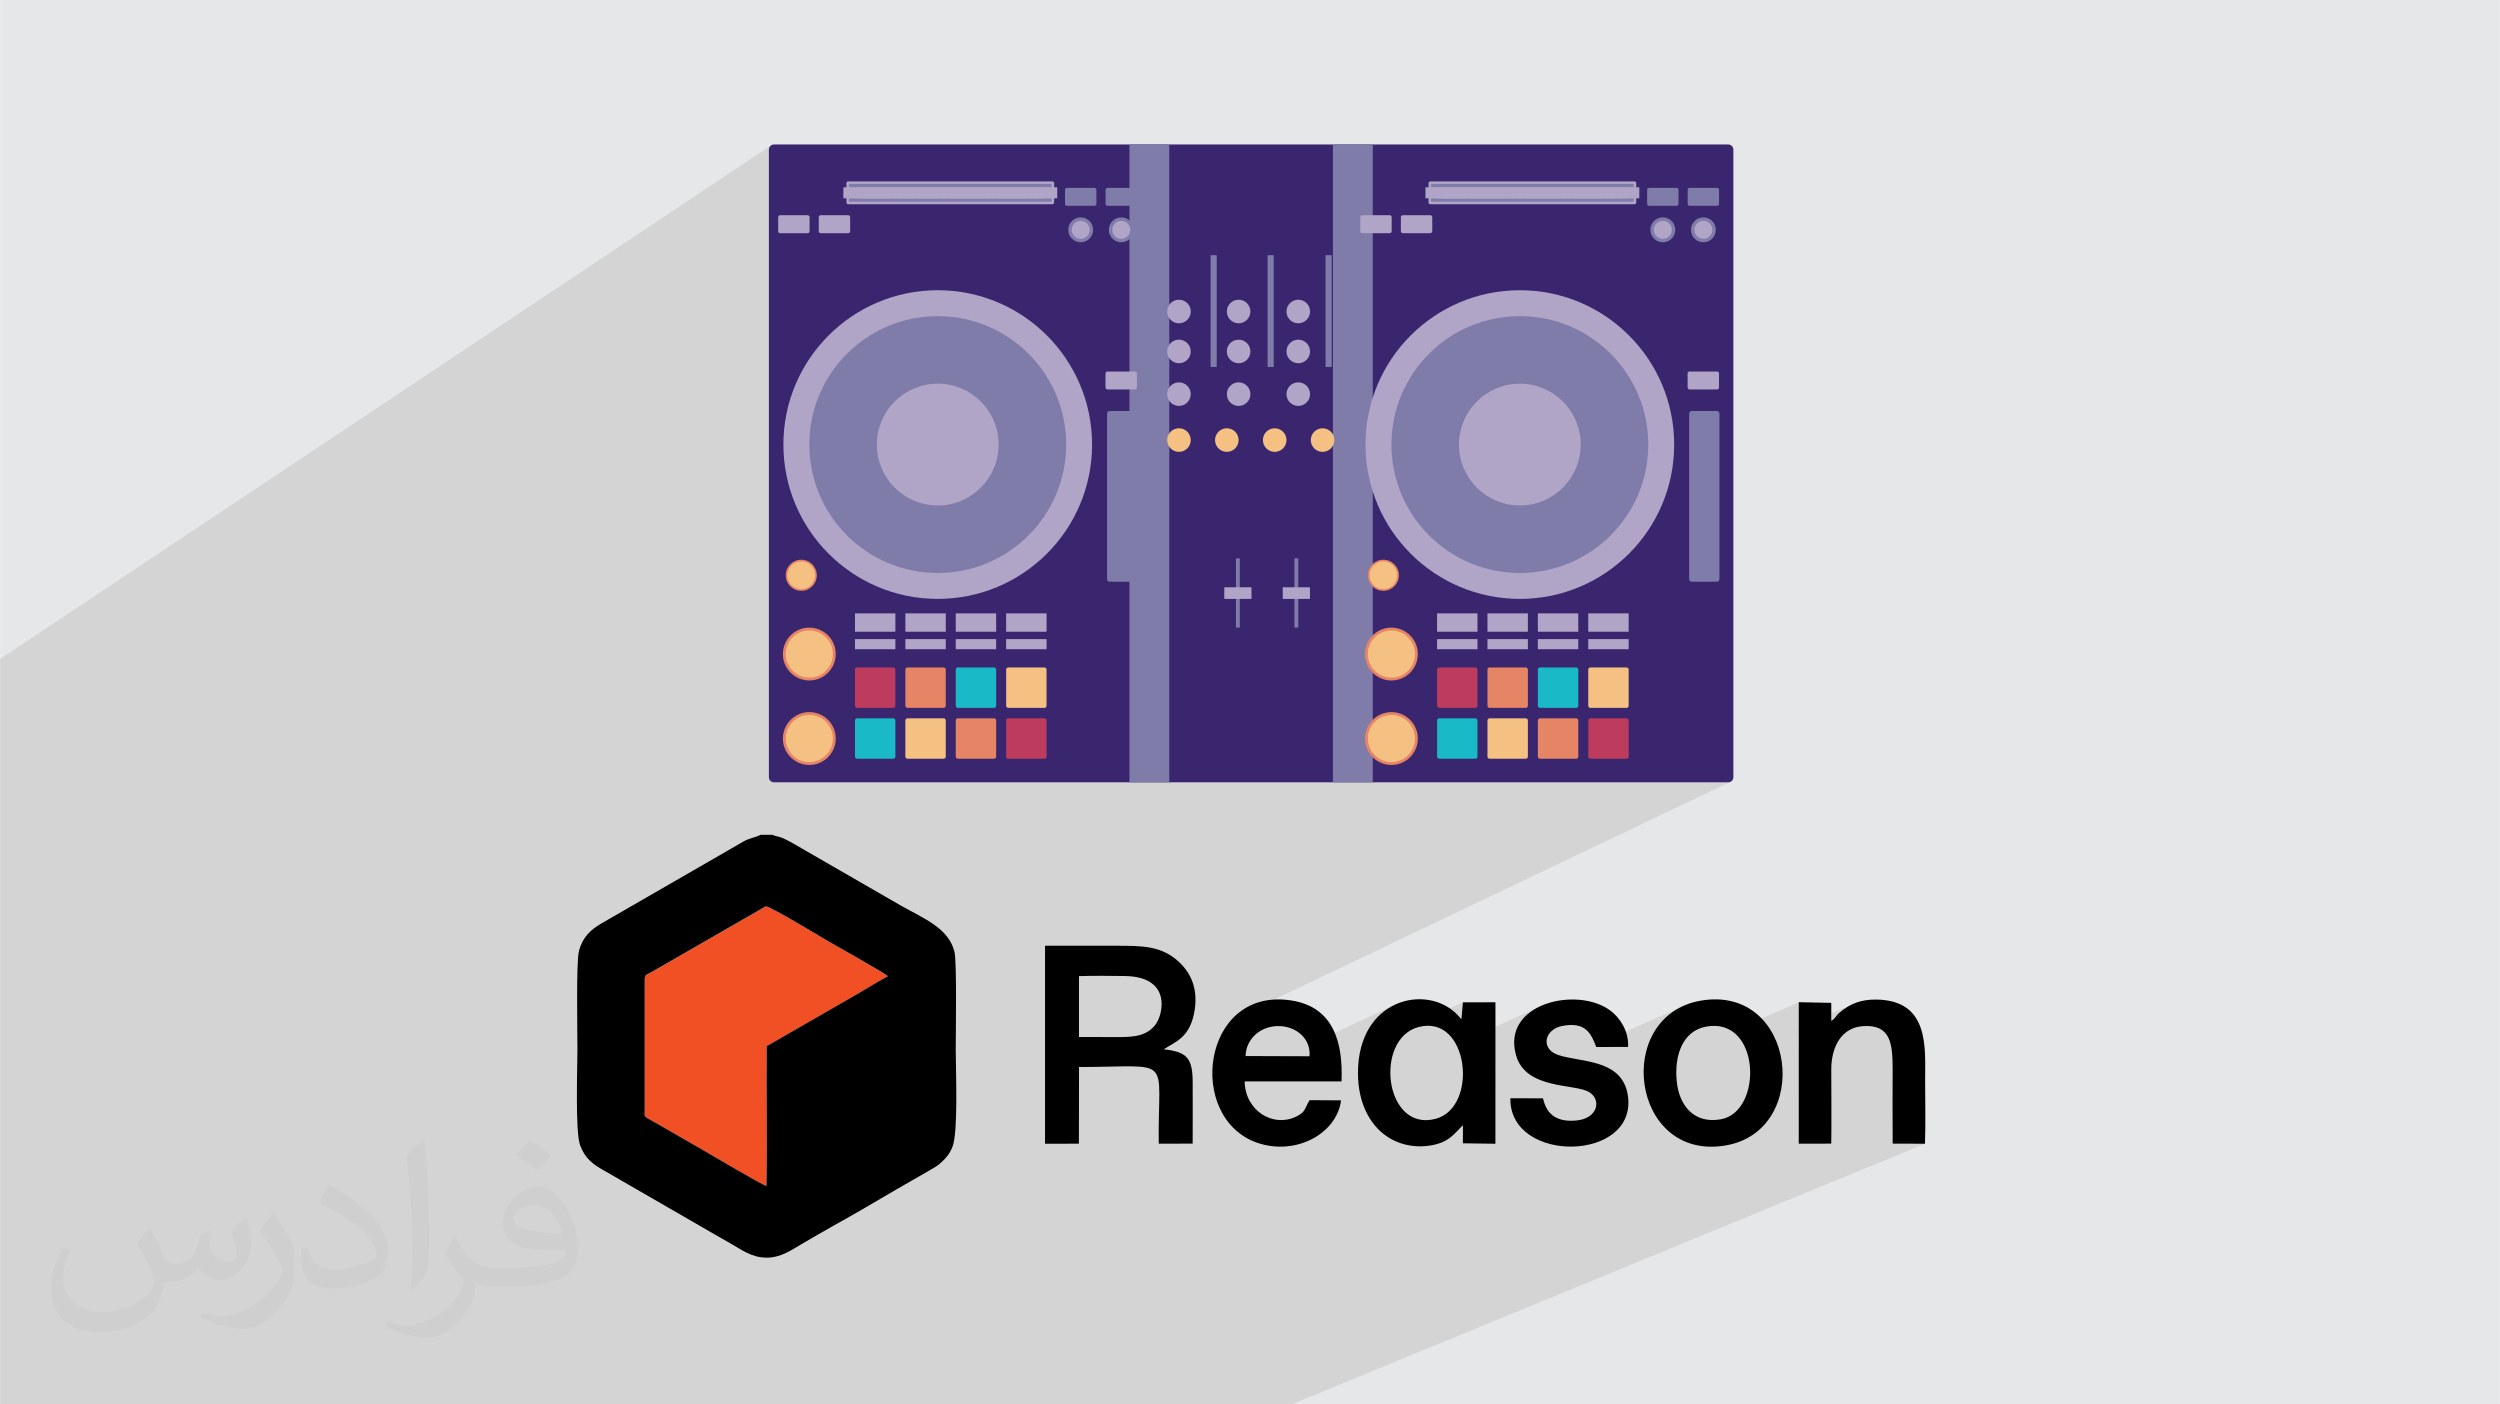 <?xml version="1.0" encoding="UTF-8"?>
<!DOCTYPE svg PUBLIC "-//W3C//DTD SVG 1.1//EN" "http://www.w3.org/Graphics/SVG/1.1/DTD/svg11.dtd">
<!-- Creator: CorelDRAW -->
<svg xmlns="http://www.w3.org/2000/svg" xml:space="preserve" width="3.708in" height="2.083in" version="1.1" style="shape-rendering:geometricPrecision; text-rendering:geometricPrecision; image-rendering:optimizeQuality; fill-rule:evenodd; clip-rule:evenodd"
viewBox="0 0 3705 2081.46"
 xmlns:xlink="http://www.w3.org/1999/xlink"
 xmlns:xodm="http://www.corel.com/coreldraw/odm/2003">
 <defs>
  <style type="text/css">
   <![CDATA[
    .str0 {stroke:#7F7CAA;stroke-width:59.03;stroke-miterlimit:10}
    .str1 {stroke:#B0A5C6;stroke-width:33.06;stroke-miterlimit:10}
    .fil6 {fill:none;fill-rule:nonzero}
    .fil4 {fill:black}
    .fil0 {fill:#E6E7E8}
    .fil3 {fill:#F15024}
    .fil11 {fill:#19B9C7;fill-rule:nonzero}
    .fil5 {fill:#3A266E;fill-rule:nonzero}
    .fil8 {fill:#7F7CAA;fill-rule:nonzero}
    .fil7 {fill:#B0A5C6;fill-rule:nonzero}
    .fil9 {fill:#BD3B5D;fill-rule:nonzero}
    .fil10 {fill:#E68466;fill-rule:nonzero}
    .fil12 {fill:#F4C182;fill-rule:nonzero}
    .fil2 {fill:#373435;fill-opacity:0.031}
    .fil1 {fill:#373435;fill-opacity:0.102}
   ]]>
  </style>
 </defs>
 <g id="Layer_x0020_1">
  <polygon class="fil0" points="-0,0 3705,0 3705,2081.46 -0,2081.46 "/>
  <polygon class="fil1" points="-0,2048.46 -0,2036.12 -0,2006.22 -0,1962.22 -0,1962.21 -0,1962.12 -0,1962.11 -0,1956.55 -0,1956.49 -0,1956.45 -0,1956.39 -0,1956.22 -0,1950.52 -0,1950.42 -0,1876.62 -0,1863.04 -0,1863.03 -0,1856.74 -0,1852.03 -0,1851.4 -0,1796.94 -0,1786.72 -0,980.19 -0,976.67 1142.76,215.43 1141.64,216.35 1140.72,217.47 1140.02,218.76 1139.58,220.18 1139.42,221.71 1139.42,1151.94 1139.58,1153.47 1140.02,1154.89 1140.72,1156.18 1141.64,1157.3 1142.76,1158.22 1144.05,1158.92 1145.47,1159.36 1147,1159.52 1703.37,1159.52 2004.95,1159.52 2561.33,1159.52 2562.85,1159.36 2564.28,1158.92 1824.88,1511.59 1821.23,1515.75 1815.76,1523.33 1810.97,1531.41 1806.87,1539.92 1803.44,1548.81 1800.71,1557.99 1800.36,1559.62 1871.3,1526.06 1875.43,1524.25 1879.77,1522.8 1884.3,1521.73 1888.98,1521.05 1893.8,1520.78 1898.74,1520.94 1903.56,1521.53 1908.22,1522.53 1912.7,1523.94 1916.96,1525.72 1920.97,1527.86 1924.7,1530.35 1928.13,1533.17 1931.21,1536.3 1933.92,1539.73 1936.23,1543.43 1938.11,1547.39 1938.7,1549.14 2068.74,1488.39 2063.02,1491.19 2057.45,1494.45 2052.08,1498.18 2046.92,1502.37 2042.02,1507.03 2037.38,1512.17 2033.06,1517.78 2029.06,1523.86 2025.43,1530.44 2022.18,1537.51 2019.36,1545.06 2016.99,1553.11 2016.42,1555.67 2168.02,1485.53 2165.88,1510.55 2135.23,1524.66 2137.73,1525.89 2142.39,1528.98 2146.68,1532.65 2150.59,1536.84 2154.11,1541.5 2157.25,1546.57 2158.08,1548.23 2284.12,1490.68 2278.53,1493.36 2273.22,1496.37 2268.24,1499.72 2263.61,1503.39 2259.38,1507.39 2255.59,1511.71 2252.26,1516.36 2249.45,1521.32 2247.17,1526.6 2245.48,1532.19 2244.41,1538.1 2243.99,1544.32 2244.26,1550.85 2244.37,1551.55 2306.55,1523.43 2315.71,1520.51 2321.91,1519.58 2327.51,1519.2 2332.56,1519.32 2337.09,1519.92 2341.14,1520.95 2344.75,1522.4 2347.97,1524.21 2350.83,1526.37 2353.38,1528.83 2355.65,1531.56 2357.68,1534.53 2359.52,1537.7 2361.2,1541.05 2362.77,1544.53 2364.27,1548.11 2364.64,1549.04 2498.18,1489.36 2488.2,1494.04 2479.12,1499.61 2470.93,1506 2463.62,1513.13 2457.19,1520.92 2451.61,1529.28 2446.9,1538.15 2443.03,1547.44 2440.01,1557.07 2439.5,1559.4 2516.47,1525.34 2522.1,1523.18 2528.13,1521.67 2528.21,1521.63 2535.61,1520.64 2542.55,1520.52 2549.05,1521.21 2555.1,1522.66 2560.7,1524.82 2565.86,1527.64 2567.3,1528.69 2665.82,1485.36 2665.81,1523.03 2748.31,1487.05 2745.14,1488.43 2742.04,1489.97 2739,1491.65 2736.01,1493.49 2733.06,1495.49 2730.15,1497.64 2727.26,1499.94 2724.54,1502.34 2722.63,1504.34 2721.27,1506.03 2720.22,1507.49 2719.22,1508.82 2718.01,1510.12 2716.35,1511.49 2713.98,1513.02 2713.99,1513.02 2665.81,1533.98 2665.81,1558.88 2744.41,1524.88 2749.31,1523.01 2754.58,1521.69 2760.23,1520.92 2767.72,1520.67 2774.33,1521.17 2780.11,1522.38 2785.11,1524.26 2789.4,1526.78 2793.02,1529.89 2796.03,1533.55 2798.5,1537.73 2800.46,1542.39 2801.98,1547.49 2803.12,1552.98 2803.92,1558.84 2804.45,1565.02 2804.76,1571.47 2804.9,1578.18 2804.94,1585.08 2804.93,1591.94 2804.91,1598.8 2804.9,1605.67 2804.88,1612.54 2804.85,1619.41 2804.83,1626.29 2804.81,1633.16 2804.8,1640.04 2804.79,1646.91 2804.78,1653.79 2804.79,1660.67 2804.8,1667.54 2804.83,1674.41 2804.87,1681.27 2804.93,1688.13 2805,1694.99 2852.91,1695.15 1913.98,2081.46 1870.09,2081.46 1787.35,2081.46 1743.71,2081.46 1657.74,2081.46 1650.72,2081.46 1634.56,2081.46 1564.45,2081.46 1468.22,2081.46 1463.52,2081.46 1457.69,2081.46 1407.32,2081.46 1407.3,2081.46 1392.71,2081.46 1385.33,2081.46 1377.99,2081.46 1335.46,2081.46 1310.56,2081.46 1303.77,2081.46 1290.29,2081.46 1262.45,2081.46 1262.42,2081.46 1261.3,2081.46 1261.21,2081.46 1259.5,2081.46 1259.26,2081.46 1254.81,2081.46 1235.73,2081.46 1235.67,2081.46 1220.73,2081.46 1217.79,2081.46 1181.03,2081.46 1179.74,2081.46 1179.5,2081.46 1173.18,2081.46 1100.64,2081.46 1074.76,2081.46 1074.5,2081.46 1072.42,2081.46 1012.33,2081.46 999.46,2081.46 999.44,2081.46 990.2,2081.46 987.01,2081.46 957.18,2081.46 945.36,2081.46 942.91,2081.46 927.24,2081.46 925.14,2081.46 891.58,2081.46 890.18,2081.46 881.84,2081.46 879.92,2081.46 831.86,2081.46 817.54,2081.46 799.25,2081.46 774.3,2081.46 728.77,2081.46 728.74,2081.46 707.09,2081.46 697.2,2081.46 690.67,2081.46 676.54,2081.46 630.13,2081.46 628.76,2081.46 615.85,2081.46 584.32,2081.46 559.91,2081.46 554.17,2081.46 546.04,2081.46 488.45,2081.46 377.83,2081.46 319.53,2081.46 207.74,2081.46 199.66,2081.46 180.02,2081.46 111.35,2081.46 107.13,2081.46 98.9,2081.46 76.91,2081.46 -0,2081.46 "/>
  <path class="fil2" d="M222.93 1822c6.97,10.93 11.97,20.92 15.93,31.95 3.02,6.97 5,18.94 21.02,18.94 5,0 11.03,-0.94 16.97,-5 6.97,-2.92 12.18,-8.95 14.16,-16.97l5.94 -20.92 14.99 -7.07 1.04 1.04c-1.98,8.01 -1.98,14.99 -1.98,21.02 0,17.91 14.99,23.94 26.96,23.94 6.97,0 13.01,-3.02 13.01,-9.99 0,-8.01 -4.06,-21.96 -8.01,-34.97 6.97,-6.97 13.95,-13.95 22.06,-19.98l1.04 1.04c3.96,14.99 5.94,29.97 5.94,39.96 0,9.99 -3.96,19.98 -7.91,26.96 -7.18,13.95 -20.08,24.98 -36.12,24.98 -11.97,0 -24.98,-6.03 -34.03,-16.97l-0.94 0c-9.16,10.93 -22.06,19.98 -43.09,19.98l-6.97 0c-1.04,13.95 -4.06,23.94 -9.05,32.99 -12.91,24.98 -50.05,41.94 -85.02,41.94 -49.01,0 -73.06,-27.99 -73.06,-65.98 0,-23 6.97,-44.96 19.04,-59.95l9.99 4.06c-7.07,13.95 -11.97,26.96 -11.97,39.96 0,34.97 29.03,51.93 60.98,51.93 29.97,0 68.07,-19.98 75.03,-41.94 -1.98,-24.98 -11.97,-36.01 -26.02,-59.01 4.06,-6.97 10.09,-14.99 17.06,-23l0.94 0 0 0 0 0 2.08 1.04 0 0 0 0 0 0 0 0 0 0 0.02 0 0 0 0 0 0 0zm563.34 -131.96c9.99,6.03 19.98,14.05 29.97,23 -6.03,8.01 -12.07,14.99 -21.02,21.02 -9.99,-8.01 -19.98,-14.99 -30.07,-21.96 7.07,-8.01 14.05,-14.99 20.08,-22.06l1.04 0 0 0 0 0 0 0zm4.89 95.96c-16.97,0 -30.07,11.03 -30.07,19.04 0,16.97 33.1,22.9 73.06,22.9 -5,-19.98 -21.96,-41.94 -42.98,-41.94l0 0 -0.01 0zm-37.05 92.94c22.17,0 41.11,-1.04 55.05,-3.96 16.02,-4.06 29.97,-12.07 29.97,-18 0,-1.98 0,-3.02 -0.94,-5 -9.05,0.94 -19.04,0.94 -29.03,0.94 -28.93,0 -52.03,-6.97 -60.04,-22.9 -1.98,-4.06 -3.96,-9.99 -3.96,-14.99 0,-16.02 6.97,-32.05 18.94,-42.04 10.09,-8.95 21.13,-13.95 33.1,-13.95 19.98,0 36.95,16.97 47.98,41.94 6.14,14.05 11.14,29.97 11.14,50.99 0,13.95 -4.06,24.98 -12.18,33.93 -15.93,14.99 -44.96,21.02 -90.02,21.02l-19.98 0 0 0 -5 0c-10.93,0 -18.94,-1.98 -24.98,-6.97l-0.94 0c0,1.98 0.94,5 0.94,6.97 0,9.99 -3.02,23 -9.99,32.99 -20.08,29.97 -42.04,42.98 -60.04,42.98 -18.94,0 -42.04,-7.07 -63.07,-17.06l4.06 -6.97c6.97,3.02 15.93,5 28.93,5 34.14,0 78.06,-32.99 84.09,-63.9 -1.04,-3.02 -3.02,-6.03 -7.07,-9.99 -9.99,-11.97 -15.93,-21.96 -21.96,-31.95 5,-10.09 9.99,-18 14.05,-25.08l1.98 0c13.95,29.03 28.1,46 57.03,46l4.06 0 0 0 20.92 0 0 0 0 0 -3.02 0 0 0 0 0 0 0 0 0 0 -0.01 -0.01 0.01zm-146.02 31.01c1.98,-14.05 3.02,-29.03 3.02,-42.98l0 -21.02c0,-38.93 -5,-95.95 -9.05,-132.9 7.07,-8.01 17.06,-16.97 25.08,-23l1.98 1.04c5,46.94 6.97,100.95 6.97,150.9 0,13.01 -0.94,25.92 -1.98,34.97 -1.04,11.97 -8.01,20.92 -22.06,34.97l-2.92 -1.04 0 0 0 0 -1.04 -0.94 0 0 0 0 0 0 0 0 0 0zm-151.01 -62.02c0.94,18 9.99,32.99 40.9,32.99 19.98,0 36.12,-5 55.05,-13.95 3.02,-1.98 5,-3.02 5,-5 0,-11.97 -8.95,-26.96 -23.94,-41 -14.05,-13.01 -34.14,-24.98 -51.1,-31.95 -5.94,-3.02 -8.01,-5 -8.01,-8.01 0,-5 7.07,-16.97 13.01,-23.94l1.98 0c19.98,10.93 43.09,26.96 60.04,43.92 15.08,16.02 25.08,32.99 25.08,50.99 0,13.01 -4.06,25.92 -11.03,37.99 -21.96,10.93 -46.11,19.98 -70.04,19.98 -29.03,0 -48.09,-13.01 -48.09,-44.96 0,-3.02 0,-9.05 1.15,-16.02l9.99 0 0 0 0 0 0 -1.04 0 0 0 0 0 0 0 0 0 0 0.01 0zm-52.14 -51.93l18 29.03c6.97,10.93 13.01,21.96 13.01,40.9l0 24.04c0,18.94 -11.97,38.93 -31.95,59.95 -14.99,13.95 -29.03,19.98 -42.15,19.98 -18.94,0 -39.96,-6.03 -64.94,-16.97l3.02 -7.07c8.01,2.08 16.97,4.06 27.99,4.06 34.97,0 72.01,-26.02 88.05,-57.97 1.98,-4.06 3.02,-6.97 3.02,-8.95 0,-4.06 -1.98,-8.01 -4.06,-11.03 -8.95,-16.97 -18.94,-32.99 -29.97,-46.94 6.03,-9.05 12.07,-18 18,-27.05l1.98 0 0 0 0 0 0 -1.98 0 0 0 0 0 0 0 0 0.01 0 -0.01 0z"/>
  <g id="_2244313487744">
   <g>
    <g>
     <path class="fil3" d="M955.35 1452.55l0 191.58c0,13.2 -3.2,9.09 16.39,20.34l69.97 40.24c13.5,7.65 88.57,52.48 94.12,53.17 1.31,-68.56 -0.28,-138.49 0.41,-207.18l134.78 -77.62c14.05,-8.23 31.01,-18.79 44.89,-26.04 -5.2,-5.08 -77.08,-45.25 -89.88,-52.68 -5.93,-3.44 -86.48,-52.22 -91.32,-50.97l-159.81 91.96c-3.94,2.26 -8.1,4.6 -11.74,6.65 -5.53,3.12 -7.82,2.46 -7.82,10.57l-0 -0z"/>
     <path class="fil4" d="M955.35 1452.44c0,-8.11 2.29,-7.46 7.82,-10.57 3.64,-2.05 7.8,-4.39 11.74,-6.65l159.82 -91.96c4.84,-1.24 85.39,47.53 91.32,50.97 12.8,7.43 84.68,47.6 89.88,52.68 -13.89,7.25 -30.85,17.81 -44.89,26.04l-134.78 77.62c-0.69,68.69 0.9,138.62 -0.41,207.18 -5.56,-0.69 -80.62,-45.51 -94.12,-53.17l-69.97 -40.24c-19.59,-11.25 -16.39,-7.14 -16.39,-20.34l0 -191.58 0.01 0.01zm189.06 -215.2l-17.09 0c-8,4.18 -16.53,4.59 -26.4,10.41 -7.65,4.51 -15.54,9.07 -23.27,13.48l-186.43 107.5c-15.59,9.22 -27.29,19.39 -33.19,40.35 -4.36,15.48 -2.34,121.65 -2.34,145.8 0,28.86 -3.49,122.57 4.03,142.79 7.34,19.73 19.01,28.11 35.95,37.61l139.81 80.69c15.66,8.94 30.72,18.01 46.61,26.8 15.26,8.45 31.12,21.05 53.04,21.31 22.07,0.26 37.2,-11.11 52.85,-20.15 15.54,-8.97 30.82,-18.1 46.6,-26.85 32.03,-17.77 62.2,-35.52 93.25,-53.77 15.15,-8.91 31.24,-17.71 46.64,-26.83 9.06,-5.37 15.03,-8.06 21.86,-14.85 6.29,-6.25 10.82,-11.1 15.11,-21.61 8.85,-21.72 4.91,-113.26 4.91,-143.82 0,-23.8 1.84,-130.65 -1.88,-145.47 -8.85,-35.21 -44.71,-48.81 -79.71,-68.62l-139.82 -80.63c-8.48,-4.92 -26.72,-15.91 -35.56,-19.53 -4.89,-2 -10.76,-2.49 -14.97,-4.6l0 0.01z"/>
    </g>
    <g>
     <path class="fil4" d="M1599.02 1446.71c22.14,-0.7 45.97,-0.46 68.19,-0.13 70.72,1 56.43,58.86 44.39,73.08 -12,14.2 -26.81,17.35 -51.38,17.35l-61.2 -0.06 0 -90.22 0 -0.01zm-50.33 248.4l50.21 -0.05 0.18 -113.61c142.66,-0.15 116.46,-19.45 118.17,113.61l50.26 -0.13c0.16,-30.69 0.09,-60.73 0.03,-90.69 -0.06,-35.74 -8.1,-45.34 -42.89,-49.08 17.41,-11.42 39.62,-17.38 45.88,-58.38 5.62,-36.88 -9.71,-60.39 -28.39,-75.44 -24.01,-19.36 -50.75,-19.63 -87.1,-19.63 -35.45,0 -70.89,0 -106.33,0l0 293.39 0 0.02z"/>
     <path class="fil4" d="M2102.06 1522.23c74.84,-20.09 89.93,119.23 25.34,136.04 -75.93,19.76 -91.2,-118.35 -25.34,-136.04zm66.04 145.59l-0.1 26.68 48.22 0.66 0.06 -209.65 -48.27 0.02 -2.14 25.02 -7.01 -7.58c-45.31,-45.27 -146.27,-22.76 -146.34,87.35 -0.03,46.88 19.66,81.12 48.6,97.56 16.81,9.55 39.21,13.85 61.6,9.37 15.98,-3.19 24.82,-8.54 35.06,-19 1.81,-1.84 2.42,-2.44 4.23,-4.37 0.54,-0.57 2.66,-2.84 2.74,-2.92l3.32 -3.17 0.02 0.02z"/>
     <path class="fil4" d="M1845.91 1565.16c0.75,-25.59 21.85,-44.05 47.9,-44.38 26.64,-0.33 49.26,18.47 46.87,44.72l-94.76 -0.33 -0.01 -0.01zm141.55 65.7l-46.59 -0.3c-8.1,13 -5.41,17.41 -20.58,24.62 -33.78,16.05 -74.84,-8.72 -75.75,-52.44l143.59 0.06c2.29,-56.06 -10.52,-110.71 -75.62,-120.21 -132.1,-19.25 -155.12,174.98 -48.94,211.23 56.92,19.43 117.62,-13.65 123.87,-62.96l0.01 0z"/>
     <path class="fil4" d="M2528.21 1521.63c81.34,-15.36 85.14,126.16 22.05,137.3 -40.21,7.1 -61.89,-21.02 -65.32,-56.41 -3.83,-39.39 9.39,-74.46 43.27,-80.87l0 -0.02zm-7.36 -38.6c-130.69,22.27 -104.34,238.3 36.28,214.7 129.84,-21.8 104.78,-238.72 -36.28,-214.7z"/>
     <path class="fil4" d="M2713.99 1513.03l0.03 -26.69 -48.2 -0.98 -0.02 209.68 48.18 -0.07c0.57,-36.95 0,-73.58 0.03,-109.9 0.04,-33.87 15.08,-61.64 46.22,-64.15 42.42,-3.42 44.72,26.86 44.7,64.15 -0.02,36.57 -0.37,73.36 0.06,109.91l47.91 0.16c1.09,-30.93 0.21,-63.3 0.21,-94.39 0,-47.47 6.82,-118.13 -72.1,-119.28 -22.29,-0.33 -38.4,5.77 -53.76,18.46 -8.55,7.05 -5.78,8.72 -13.28,13.08l0.01 0.01z"/>
     <path class="fil4" d="M2286.8 1627.85l-48.38 -0.12c-1.79,98.14 190.39,94.67 173.92,-5.29 -8.78,-53.32 -70.56,-47.8 -103.12,-58.86 -26.62,-9.04 -20.66,-38.04 6.5,-43.08 34.73,-6.44 42.24,11.65 50.01,31.26l47.12 -0.09c1.3,-24.23 -12.94,-43.78 -25.89,-53.61 -49,-37.19 -163.02,-10.99 -139.92,66.76 14.97,50.39 86.85,40.89 108.15,53.83 18.5,11.22 13.05,38.89 -18.59,42 -26.51,2.59 -44.04,-6.29 -49.81,-32.83l0.01 0.04z"/>
    </g>
   </g>
   <g>
    <path class="fil5" d="M2561.33 1159.52l-1414.33 0c-4.19,0 -7.58,-3.39 -7.58,-7.58l0 -930.23c0,-4.19 3.39,-7.58 7.58,-7.58l1414.33 0c4.19,0 7.58,3.39 7.58,7.58l0 930.23c0,4.19 -3.39,7.58 -7.58,7.58z"/>
    <line class="fil6 str0" x1="1703.37" y1="214.13" x2="1703.37" y2= "1159.52" />
    <line class="fil6 str0" x1="2004.95" y1="214.13" x2="2004.95" y2= "1159.52" />
    <path class="fil7" d="M1618.44 658.89c0,126.33 -102.41,228.74 -228.74,228.74 -126.33,0 -228.74,-102.41 -228.74,-228.74 0,-126.33 102.41,-228.74 228.74,-228.74 126.33,0 228.74,102.41 228.74,228.74z"/>
    <path class="fil8" d="M1580.05 658.89c0,105.13 -85.22,190.34 -190.34,190.34 -105.13,0 -190.34,-85.22 -190.34,-190.34 0,-105.12 85.22,-190.34 190.34,-190.34 105.13,0 190.34,85.22 190.34,190.34z"/>
    <path class="fil7" d="M1479.94 658.89c0,49.84 -40.4,90.24 -90.24,90.24 -49.84,0 -90.24,-40.4 -90.24,-90.24 0,-49.84 40.4,-90.24 90.24,-90.24 49.84,0 90.24,40.4 90.24,90.24z"/>
    <path class="fil8" d="M1681.45 862.21l-36.72 0c-2.26,0 -4.1,-1.83 -4.1,-4.1l0 -244.9c0,-2.26 1.84,-4.1 4.1,-4.1l36.72 0c2.26,0 4.1,1.84 4.1,4.1l0 244.9c0,2.27 -1.84,4.1 -4.1,4.1z"/>
    <path class="fil9" d="M1323.72 1049.13l-53.47 0c-1.77,0 -3.21,-1.44 -3.21,-3.21l0 -53.47c0,-1.77 1.44,-3.21 3.21,-3.21l53.47 0c1.77,0 3.21,1.44 3.21,3.21l0 53.47c0,1.77 -1.44,3.21 -3.21,3.21z"/>
    <path class="fil10" d="M1398.41 1049.13l-53.47 0c-1.77,0 -3.21,-1.44 -3.21,-3.21l0 -53.47c0,-1.77 1.44,-3.21 3.21,-3.21l53.47 0c1.77,0 3.21,1.44 3.21,3.21l0 53.47c0,1.77 -1.44,3.21 -3.21,3.21z"/>
    <path class="fil11" d="M1473.09 1049.13l-53.47 0c-1.77,0 -3.21,-1.44 -3.21,-3.21l0 -53.47c0,-1.77 1.44,-3.21 3.21,-3.21l53.47 0c1.77,0 3.21,1.44 3.21,3.21l0 53.47c0,1.77 -1.44,3.21 -3.21,3.21z"/>
    <path class="fil12" d="M1547.77 1049.13l-53.47 0c-1.77,0 -3.21,-1.44 -3.21,-3.21l0 -53.47c0,-1.77 1.44,-3.21 3.21,-3.21l53.47 0c1.77,0 3.21,1.44 3.21,3.21l0 53.47c0,1.77 -1.44,3.21 -3.21,3.21z"/>
    <path class="fil11" d="M1323.72 1124.52l-53.47 0c-1.77,0 -3.21,-1.44 -3.21,-3.21l0 -53.47c0,-1.77 1.44,-3.21 3.21,-3.21l53.47 0c1.77,0 3.21,1.44 3.21,3.21l0 53.47c0,1.77 -1.44,3.21 -3.21,3.21z"/>
    <path class="fil12" d="M1398.41 1124.52l-53.47 0c-1.77,0 -3.21,-1.44 -3.21,-3.21l0 -53.47c0,-1.77 1.44,-3.21 3.21,-3.21l53.47 0c1.77,0 3.21,1.44 3.21,3.21l0 53.47c0,1.77 -1.44,3.21 -3.21,3.21z"/>
    <path class="fil10" d="M1473.09 1124.52l-53.47 0c-1.77,0 -3.21,-1.44 -3.21,-3.21l0 -53.47c0,-1.77 1.44,-3.21 3.21,-3.21l53.47 0c1.77,0 3.21,1.44 3.21,3.21l0 53.47c0,1.77 -1.44,3.21 -3.21,3.21z"/>
    <path class="fil9" d="M1547.77 1124.52l-53.47 0c-1.77,0 -3.21,-1.44 -3.21,-3.21l0 -53.47c0,-1.77 1.44,-3.21 3.21,-3.21l53.47 0c1.77,0 3.21,1.44 3.21,3.21l0 53.47c0,1.77 -1.44,3.21 -3.21,3.21z"/>
    <path class="fil10" d="M1238.53 1094.58c0,21.63 -17.54,39.17 -39.17,39.17 -21.63,0 -39.17,-17.54 -39.17,-39.17 0,-21.63 17.54,-39.17 39.17,-39.17 21.63,0 39.17,17.54 39.17,39.17z"/>
    <path class="fil12" d="M1234.33 1094.58c0,19.31 -15.66,34.97 -34.97,34.97 -19.31,0 -34.97,-15.66 -34.97,-34.97 0,-19.31 15.66,-34.97 34.97,-34.97 19.31,0 34.97,15.66 34.97,34.97z"/>
    <path class="fil10" d="M1238.53 969.36c0,21.63 -17.54,39.17 -39.17,39.17 -21.63,0 -39.17,-17.54 -39.17,-39.17 0,-21.63 17.54,-39.17 39.17,-39.17 21.63,0 39.17,17.54 39.17,39.17z"/>
    <path class="fil12" d="M1234.33 969.36c0,19.31 -15.66,34.97 -34.97,34.97 -19.31,0 -34.97,-15.66 -34.97,-34.97 0,-19.31 15.66,-34.97 34.97,-34.97 19.31,0 34.97,15.66 34.97,34.97z"/>
    <path class="fil10" d="M1210.47 852.62c0,12.72 -10.31,23.04 -23.04,23.04 -12.72,0 -23.04,-10.31 -23.04,-23.04 0,-12.72 10.32,-23.04 23.04,-23.04 12.72,0 23.04,10.32 23.04,23.04z"/>
    <path class="fil12" d="M1208 852.62c0,11.36 -9.21,20.57 -20.57,20.57 -11.36,0 -20.57,-9.21 -20.57,-20.57 0,-11.36 9.21,-20.57 20.57,-20.57 11.36,0 20.57,9.21 20.57,20.57z"/>
    <polygon class="fil7" points="1326.93,962.2 1267.04,962.2 1267.04,947.23 1326.93,947.23 "/>
    <polygon class="fil7" points="1326.93,936.31 1267.04,936.31 1267.04,909.09 1326.93,909.09 "/>
    <polygon class="fil7" points="1401.61,962.2 1341.73,962.2 1341.73,947.23 1401.61,947.23 "/>
    <polygon class="fil7" points="1401.61,936.31 1341.73,936.31 1341.73,909.09 1401.61,909.09 "/>
    <polygon class="fil7" points="1476.3,962.2 1416.41,962.2 1416.41,947.23 1476.3,947.23 "/>
    <polygon class="fil7" points="1476.3,936.31 1416.41,936.31 1416.41,909.09 1476.3,909.09 "/>
    <polygon class="fil7" points="1550.98,962.2 1491.09,962.2 1491.09,947.23 1550.98,947.23 "/>
    <polygon class="fil7" points="1550.98,936.31 1491.09,936.31 1491.09,909.09 1550.98,909.09 "/>
    <path class="fil7" d="M1682.01 577.21l-40.77 0c-1.59,0 -2.88,-1.29 -2.88,-2.88l0 -20.86c0,-1.59 1.29,-2.87 2.88,-2.87l40.77 0c1.59,0 2.88,1.29 2.88,2.87l0 20.86c0,1.59 -1.29,2.88 -2.88,2.88z"/>
    <path class="fil8" d="M1621.98 305.03l-40.77 0c-1.59,0 -2.88,-1.29 -2.88,-2.88l0 -20.86c0,-1.59 1.29,-2.87 2.88,-2.87l40.77 0c1.59,0 2.88,1.29 2.88,2.87l0 20.86c0,1.59 -1.29,2.88 -2.88,2.88z"/>
    <path class="fil8" d="M1682.1 305.03l-40.77 0c-1.59,0 -2.87,-1.29 -2.87,-2.88l0 -20.86c0,-1.59 1.29,-2.87 2.87,-2.87l40.77 0c1.59,0 2.88,1.29 2.88,2.87l0 20.86c0,1.59 -1.29,2.88 -2.88,2.88z"/>
    <path class="fil7" d="M1196.88 345.59l-40.77 0c-1.59,0 -2.88,-1.29 -2.88,-2.88l0 -20.85c0,-1.59 1.29,-2.88 2.88,-2.88l40.77 0c1.59,0 2.88,1.29 2.88,2.88l0 20.85c0,1.59 -1.29,2.88 -2.88,2.88z"/>
    <path class="fil7" d="M1256.99 345.59l-40.77 0c-1.59,0 -2.88,-1.29 -2.88,-2.88l0 -20.85c0,-1.59 1.29,-2.88 2.88,-2.88l40.77 0c1.59,0 2.88,1.29 2.88,2.88l0 20.85c0,1.59 -1.29,2.88 -2.88,2.88z"/>
    <path class="fil8" d="M1620.05 340.63c0,10.19 -8.26,18.45 -18.45,18.45 -10.19,0 -18.45,-8.26 -18.45,-18.45 0,-10.19 8.26,-18.45 18.45,-18.45 10.19,0 18.45,8.26 18.45,18.45z"/>
    <path class="fil7" d="M1614.97 340.63c0,7.38 -5.99,13.37 -13.37,13.37 -7.38,0 -13.37,-5.98 -13.37,-13.37 0,-7.38 5.98,-13.37 13.37,-13.37 7.38,0 13.37,5.99 13.37,13.37z"/>
    <path class="fil8" d="M1680.16 340.63c0,10.19 -8.26,18.45 -18.45,18.45 -10.19,0 -18.45,-8.26 -18.45,-18.45 0,-10.19 8.26,-18.45 18.45,-18.45 10.19,0 18.45,8.26 18.45,18.45z"/>
    <path class="fil7" d="M1675.08 340.63c0,7.38 -5.99,13.37 -13.37,13.37 -7.38,0 -13.37,-5.98 -13.37,-13.37 0,-7.38 5.98,-13.37 13.37,-13.37 7.38,0 13.37,5.99 13.37,13.37z"/>
    <path class="fil7" d="M1559.69 302.7l-302.79 0c-1.39,0 -2.52,-1.12 -2.52,-2.52l0 -28.83c0,-1.39 1.13,-2.52 2.52,-2.52l302.79 0c1.39,0 2.52,1.12 2.52,2.52l0 28.83c0,1.39 -1.13,2.52 -2.52,2.52z"/>
    <polygon class="fil8" points="1258.14,298.95 1258.14,272.58 1558.46,272.58 1558.46,298.95 "/>
    <line class="fil6 str1" x1="1266.33" y1="277.61" x2="1266.33" y2= "293.92" />
    <line class="fil6 str1" x1="1550.27" y1="277.61" x2="1550.27" y2= "293.92" />
    <line class="fil6 str1" x1="1541.1" y1="277.61" x2="1541.1" y2= "293.92" />
    <line class="fil6 str1" x1="1531.95" y1="277.61" x2="1531.95" y2= "293.92" />
    <line class="fil6 str1" x1="1522.79" y1="277.61" x2="1522.79" y2= "293.92" />
    <line class="fil6 str1" x1="1513.63" y1="277.61" x2="1513.63" y2= "293.92" />
    <line class="fil6 str1" x1="1504.47" y1="277.61" x2="1504.47" y2= "293.92" />
    <line class="fil6 str1" x1="1495.31" y1="277.61" x2="1495.31" y2= "293.92" />
    <line class="fil6 str1" x1="1486.15" y1="277.61" x2="1486.15" y2= "293.92" />
    <line class="fil6 str1" x1="1476.99" y1="277.61" x2="1476.99" y2= "293.92" />
    <line class="fil6 str1" x1="1467.83" y1="277.61" x2="1467.83" y2= "293.92" />
    <line class="fil6 str1" x1="1458.67" y1="277.61" x2="1458.67" y2= "293.92" />
    <line class="fil6 str1" x1="1449.51" y1="277.61" x2="1449.51" y2= "293.92" />
    <line class="fil6 str1" x1="1440.36" y1="277.61" x2="1440.36" y2= "293.92" />
    <line class="fil6 str1" x1="1431.2" y1="277.61" x2="1431.2" y2= "293.92" />
    <line class="fil6 str1" x1="1422.03" y1="277.61" x2="1422.03" y2= "293.92" />
    <line class="fil6 str1" x1="1412.88" y1="277.61" x2="1412.88" y2= "293.92" />
    <line class="fil6 str1" x1="1403.72" y1="277.61" x2="1403.72" y2= "293.92" />
    <line class="fil6 str1" x1="1394.56" y1="277.61" x2="1394.56" y2= "293.92" />
    <line class="fil6 str1" x1="1385.4" y1="277.61" x2="1385.4" y2= "293.92" />
    <line class="fil6 str1" x1="1376.24" y1="277.61" x2="1376.24" y2= "293.92" />
    <line class="fil6 str1" x1="1367.08" y1="277.61" x2="1367.08" y2= "293.92" />
    <line class="fil6 str1" x1="1357.92" y1="277.61" x2="1357.92" y2= "293.92" />
    <line class="fil6 str1" x1="1348.76" y1="277.61" x2="1348.76" y2= "293.92" />
    <line class="fil6 str1" x1="1339.6" y1="277.61" x2="1339.6" y2= "293.92" />
    <line class="fil6 str1" x1="1330.44" y1="277.61" x2="1330.44" y2= "293.92" />
    <line class="fil6 str1" x1="1321.29" y1="277.61" x2="1321.29" y2= "293.92" />
    <line class="fil6 str1" x1="1312.13" y1="277.61" x2="1312.13" y2= "293.92" />
    <line class="fil6 str1" x1="1302.97" y1="277.61" x2="1302.97" y2= "293.92" />
    <line class="fil6 str1" x1="1293.81" y1="277.61" x2="1293.81" y2= "293.92" />
    <line class="fil6 str1" x1="1284.65" y1="277.61" x2="1284.65" y2= "293.92" />
    <line class="fil6 str1" x1="1275.49" y1="277.61" x2="1275.49" y2= "293.92" />
    <path class="fil7" d="M2481.18 658.89c0,126.33 -102.41,228.74 -228.74,228.74 -126.33,0 -228.74,-102.41 -228.74,-228.74 0,-126.33 102.41,-228.74 228.74,-228.74 126.33,0 228.74,102.41 228.74,228.74z"/>
    <path class="fil8" d="M2442.79 658.89c0,105.13 -85.22,190.34 -190.34,190.34 -105.13,0 -190.34,-85.22 -190.34,-190.34 0,-105.12 85.22,-190.34 190.34,-190.34 105.12,0 190.34,85.22 190.34,190.34z"/>
    <path class="fil7" d="M2342.68 658.89c0,49.84 -40.4,90.24 -90.24,90.24 -49.84,0 -90.24,-40.4 -90.24,-90.24 0,-49.84 40.4,-90.24 90.24,-90.24 49.84,0 90.24,40.4 90.24,90.24z"/>
    <path class="fil8" d="M2544.19 862.21l-36.72 0c-2.27,0 -4.1,-1.83 -4.1,-4.1l0 -244.9c0,-2.26 1.83,-4.1 4.1,-4.1l36.72 0c2.26,0 4.1,1.84 4.1,4.1l0 244.9c0,2.27 -1.84,4.1 -4.1,4.1z"/>
    <path class="fil9" d="M2186.46 1049.13l-53.47 0c-1.77,0 -3.21,-1.44 -3.21,-3.21l0 -53.47c0,-1.77 1.44,-3.21 3.21,-3.21l53.47 0c1.77,0 3.21,1.44 3.21,3.21l0 53.47c0,1.77 -1.44,3.21 -3.21,3.21z"/>
    <path class="fil10" d="M2261.15 1049.13l-53.48 0c-1.77,0 -3.21,-1.44 -3.21,-3.21l0 -53.47c0,-1.77 1.44,-3.21 3.21,-3.21l53.48 0c1.77,0 3.21,1.44 3.21,3.21l0 53.47c0,1.77 -1.44,3.21 -3.21,3.21z"/>
    <path class="fil11" d="M2335.83 1049.13l-53.47 0c-1.77,0 -3.21,-1.44 -3.21,-3.21l0 -53.47c0,-1.77 1.44,-3.21 3.21,-3.21l53.47 0c1.77,0 3.21,1.44 3.21,3.21l0 53.47c0,1.77 -1.44,3.21 -3.21,3.21z"/>
    <path class="fil12" d="M2410.51 1049.13l-53.47 0c-1.77,0 -3.21,-1.44 -3.21,-3.21l0 -53.47c0,-1.77 1.44,-3.21 3.21,-3.21l53.47 0c1.77,0 3.21,1.44 3.21,3.21l0 53.47c0,1.77 -1.44,3.21 -3.21,3.21z"/>
    <path class="fil11" d="M2186.46 1124.52l-53.47 0c-1.77,0 -3.21,-1.44 -3.21,-3.21l0 -53.47c0,-1.77 1.44,-3.21 3.21,-3.21l53.47 0c1.77,0 3.21,1.44 3.21,3.21l0 53.47c0,1.77 -1.44,3.21 -3.21,3.21z"/>
    <path class="fil12" d="M2261.15 1124.52l-53.48 0c-1.77,0 -3.21,-1.44 -3.21,-3.21l0 -53.47c0,-1.77 1.44,-3.21 3.21,-3.21l53.48 0c1.77,0 3.21,1.44 3.21,3.21l0 53.47c0,1.77 -1.44,3.21 -3.21,3.21z"/>
    <path class="fil10" d="M2335.83 1124.52l-53.47 0c-1.77,0 -3.21,-1.44 -3.21,-3.21l0 -53.47c0,-1.77 1.44,-3.21 3.21,-3.21l53.47 0c1.77,0 3.21,1.44 3.21,3.21l0 53.47c0,1.77 -1.44,3.21 -3.21,3.21z"/>
    <path class="fil9" d="M2410.51 1124.52l-53.47 0c-1.77,0 -3.21,-1.44 -3.21,-3.21l0 -53.47c0,-1.77 1.44,-3.21 3.21,-3.21l53.47 0c1.77,0 3.21,1.44 3.21,3.21l0 53.47c0,1.77 -1.44,3.21 -3.21,3.21z"/>
    <path class="fil10" d="M2101.26 1094.58c0,21.63 -17.54,39.17 -39.17,39.17 -21.63,0 -39.17,-17.54 -39.17,-39.17 0,-21.63 17.54,-39.17 39.17,-39.17 21.63,0 39.17,17.54 39.17,39.17z"/>
    <path class="fil12" d="M2097.07 1094.58c0,19.31 -15.66,34.97 -34.97,34.97 -19.31,0 -34.97,-15.66 -34.97,-34.97 0,-19.31 15.66,-34.97 34.97,-34.97 19.31,0 34.97,15.66 34.97,34.97z"/>
    <path class="fil10" d="M2101.26 969.36c0,21.63 -17.54,39.17 -39.17,39.17 -21.63,0 -39.17,-17.54 -39.17,-39.17 0,-21.63 17.54,-39.17 39.17,-39.17 21.63,0 39.17,17.54 39.17,39.17z"/>
    <path class="fil12" d="M2097.07 969.36c0,19.31 -15.66,34.97 -34.97,34.97 -19.31,0 -34.97,-15.66 -34.97,-34.97 0,-19.31 15.66,-34.97 34.97,-34.97 19.31,0 34.97,15.66 34.97,34.97z"/>
    <path class="fil10" d="M2073.2 852.62c0,12.72 -10.31,23.04 -23.04,23.04 -12.72,0 -23.04,-10.31 -23.04,-23.04 0,-12.72 10.32,-23.04 23.04,-23.04 12.72,0 23.04,10.32 23.04,23.04z"/>
    <path class="fil12" d="M2070.74 852.62c0,11.36 -9.21,20.57 -20.57,20.57 -11.36,0 -20.57,-9.21 -20.57,-20.57 0,-11.36 9.21,-20.57 20.57,-20.57 11.36,0 20.57,9.21 20.57,20.57z"/>
    <polygon class="fil7" points="2189.67,962.2 2129.78,962.2 2129.78,947.23 2189.67,947.23 "/>
    <polygon class="fil7" points="2189.67,936.31 2129.78,936.31 2129.78,909.09 2189.67,909.09 "/>
    <polygon class="fil7" points="2264.35,962.2 2204.46,962.2 2204.46,947.23 2264.35,947.23 "/>
    <polygon class="fil7" points="2264.35,936.31 2204.46,936.31 2204.46,909.09 2264.35,909.09 "/>
    <polygon class="fil7" points="2339.04,962.2 2279.14,962.2 2279.14,947.23 2339.04,947.23 "/>
    <polygon class="fil7" points="2339.04,936.31 2279.14,936.31 2279.14,909.09 2339.04,909.09 "/>
    <polygon class="fil7" points="2413.72,962.2 2353.83,962.2 2353.83,947.23 2413.72,947.23 "/>
    <polygon class="fil7" points="2413.72,936.31 2353.83,936.31 2353.83,909.09 2413.72,909.09 "/>
    <path class="fil7" d="M2544.74 577.21l-40.77 0c-1.59,0 -2.88,-1.29 -2.88,-2.88l0 -20.86c0,-1.59 1.29,-2.87 2.88,-2.87l40.77 0c1.59,0 2.88,1.29 2.88,2.87l0 20.86c0,1.59 -1.29,2.88 -2.88,2.88z"/>
    <path class="fil8" d="M2484.72 305.03l-40.77 0c-1.59,0 -2.87,-1.29 -2.87,-2.88l0 -20.86c0,-1.59 1.29,-2.87 2.87,-2.87l40.77 0c1.59,0 2.87,1.29 2.87,2.87l0 20.86c0,1.59 -1.29,2.88 -2.87,2.88z"/>
    <path class="fil8" d="M2544.83 305.03l-40.77 0c-1.59,0 -2.87,-1.29 -2.87,-2.88l0 -20.86c0,-1.59 1.29,-2.87 2.87,-2.87l40.77 0c1.59,0 2.87,1.29 2.87,2.87l0 20.86c0,1.59 -1.29,2.88 -2.87,2.88z"/>
    <path class="fil7" d="M2059.62 345.59l-40.77 0c-1.59,0 -2.87,-1.29 -2.87,-2.88l0 -20.85c0,-1.59 1.29,-2.88 2.87,-2.88l40.77 0c1.59,0 2.88,1.29 2.88,2.88l0 20.85c0,1.59 -1.29,2.88 -2.88,2.88z"/>
    <path class="fil7" d="M2119.73 345.59l-40.77 0c-1.59,0 -2.87,-1.29 -2.87,-2.88l0 -20.85c0,-1.59 1.29,-2.88 2.87,-2.88l40.77 0c1.59,0 2.88,1.29 2.88,2.88l0 20.85c0,1.59 -1.29,2.88 -2.88,2.88z"/>
    <path class="fil8" d="M2482.78 340.63c0,10.19 -8.26,18.45 -18.45,18.45 -10.19,0 -18.45,-8.26 -18.45,-18.45 0,-10.19 8.26,-18.45 18.45,-18.45 10.19,0 18.45,8.26 18.45,18.45z"/>
    <path class="fil7" d="M2477.71 340.63c0,7.38 -5.99,13.37 -13.37,13.37 -7.38,0 -13.37,-5.98 -13.37,-13.37 0,-7.38 5.98,-13.37 13.37,-13.37 7.38,0 13.37,5.99 13.37,13.37z"/>
    <path class="fil8" d="M2542.9 340.63c0,10.19 -8.26,18.45 -18.45,18.45 -10.19,0 -18.45,-8.26 -18.45,-18.45 0,-10.19 8.26,-18.45 18.45,-18.45 10.19,0 18.45,8.26 18.45,18.45z"/>
    <path class="fil7" d="M2537.82 340.63c0,7.38 -5.99,13.37 -13.37,13.37 -7.38,0 -13.37,-5.98 -13.37,-13.37 0,-7.38 5.98,-13.37 13.37,-13.37 7.38,0 13.37,5.99 13.37,13.37z"/>
    <path class="fil7" d="M2422.43 302.7l-302.79 0c-1.39,0 -2.52,-1.12 -2.52,-2.52l0 -28.83c0,-1.39 1.13,-2.52 2.52,-2.52l302.79 0c1.39,0 2.52,1.12 2.52,2.52l0 28.83c0,1.39 -1.13,2.52 -2.52,2.52z"/>
    <polygon class="fil8" points="2120.87,298.95 2120.87,272.58 2421.2,272.58 2421.2,298.95 "/>
    <line class="fil6 str1" x1="2129.07" y1="277.61" x2="2129.07" y2= "293.92" />
    <line class="fil6 str1" x1="2413" y1="277.61" x2="2413" y2= "293.92" />
    <line class="fil6 str1" x1="2403.84" y1="277.61" x2="2403.84" y2= "293.92" />
    <line class="fil6 str1" x1="2394.69" y1="277.61" x2="2394.69" y2= "293.92" />
    <line class="fil6 str1" x1="2385.53" y1="277.61" x2="2385.53" y2= "293.92" />
    <line class="fil6 str1" x1="2376.37" y1="277.61" x2="2376.37" y2= "293.92" />
    <line class="fil6 str1" x1="2367.21" y1="277.61" x2="2367.21" y2= "293.92" />
    <line class="fil6 str1" x1="2358.05" y1="277.61" x2="2358.05" y2= "293.92" />
    <line class="fil6 str1" x1="2348.89" y1="277.61" x2="2348.89" y2= "293.92" />
    <line class="fil6 str1" x1="2339.73" y1="277.61" x2="2339.73" y2= "293.92" />
    <line class="fil6 str1" x1="2330.57" y1="277.61" x2="2330.57" y2= "293.92" />
    <line class="fil6 str1" x1="2321.41" y1="277.61" x2="2321.41" y2= "293.92" />
    <line class="fil6 str1" x1="2312.25" y1="277.61" x2="2312.25" y2= "293.92" />
    <line class="fil6 str1" x1="2303.09" y1="277.61" x2="2303.09" y2= "293.92" />
    <line class="fil6 str1" x1="2293.93" y1="277.61" x2="2293.93" y2= "293.92" />
    <line class="fil6 str1" x1="2284.77" y1="277.61" x2="2284.77" y2= "293.92" />
    <line class="fil6 str1" x1="2275.62" y1="277.61" x2="2275.62" y2= "293.92" />
    <line class="fil6 str1" x1="2266.46" y1="277.61" x2="2266.46" y2= "293.92" />
    <line class="fil6 str1" x1="2257.3" y1="277.61" x2="2257.3" y2= "293.92" />
    <line class="fil6 str1" x1="2248.14" y1="277.61" x2="2248.14" y2= "293.92" />
    <line class="fil6 str1" x1="2238.98" y1="277.61" x2="2238.98" y2= "293.92" />
    <line class="fil6 str1" x1="2229.82" y1="277.61" x2="2229.82" y2= "293.92" />
    <line class="fil6 str1" x1="2220.66" y1="277.61" x2="2220.66" y2= "293.92" />
    <line class="fil6 str1" x1="2211.5" y1="277.61" x2="2211.5" y2= "293.92" />
    <line class="fil6 str1" x1="2202.34" y1="277.61" x2="2202.34" y2= "293.92" />
    <line class="fil6 str1" x1="2193.18" y1="277.61" x2="2193.18" y2= "293.92" />
    <line class="fil6 str1" x1="2184.02" y1="277.61" x2="2184.02" y2= "293.92" />
    <line class="fil6 str1" x1="2174.86" y1="277.61" x2="2174.86" y2= "293.92" />
    <line class="fil6 str1" x1="2165.7" y1="277.61" x2="2165.7" y2= "293.92" />
    <line class="fil6 str1" x1="2156.55" y1="277.61" x2="2156.55" y2= "293.92" />
    <line class="fil6 str1" x1="2147.39" y1="277.61" x2="2147.39" y2= "293.92" />
    <line class="fil6 str1" x1="2138.23" y1="277.61" x2="2138.23" y2= "293.92" />
    <path class="fil12" d="M1764.69 652.23c0,9.65 -7.82,17.47 -17.47,17.47 -9.64,0 -17.46,-7.82 -17.46,-17.47 0,-9.64 7.82,-17.47 17.46,-17.47 9.65,0 17.47,7.82 17.47,17.47z"/>
    <path class="fil7" d="M1764.69 584.15c0,9.64 -7.82,17.47 -17.47,17.47 -9.64,0 -17.46,-7.82 -17.46,-17.47 0,-9.65 7.82,-17.47 17.46,-17.47 9.65,0 17.47,7.82 17.47,17.47z"/>
    <path class="fil7" d="M1853.1 584.15c0,9.64 -7.82,17.47 -17.47,17.47 -9.64,0 -17.46,-7.82 -17.46,-17.47 0,-9.65 7.82,-17.47 17.46,-17.47 9.65,0 17.47,7.82 17.47,17.47z"/>
    <path class="fil7" d="M1941.52 584.15c0,9.64 -7.82,17.47 -17.47,17.47 -9.64,0 -17.47,-7.82 -17.47,-17.47 0,-9.65 7.82,-17.47 17.47,-17.47 9.65,0 17.47,7.82 17.47,17.47z"/>
    <path class="fil7" d="M1764.69 520.87c0,9.65 -7.82,17.47 -17.47,17.47 -9.64,0 -17.46,-7.82 -17.46,-17.47 0,-9.64 7.82,-17.46 17.46,-17.46 9.65,0 17.47,7.82 17.47,17.46z"/>
    <path class="fil7" d="M1764.69 461.68c0,9.64 -7.82,17.47 -17.47,17.47 -9.64,0 -17.46,-7.82 -17.46,-17.47 0,-9.65 7.82,-17.47 17.46,-17.47 9.65,0 17.47,7.82 17.47,17.47z"/>
    <path class="fil7" d="M1853.1 520.87c0,9.65 -7.82,17.47 -17.47,17.47 -9.64,0 -17.46,-7.82 -17.46,-17.47 0,-9.64 7.82,-17.46 17.46,-17.46 9.65,0 17.47,7.82 17.47,17.46z"/>
    <path class="fil7" d="M1853.1 461.68c0,9.64 -7.82,17.47 -17.47,17.47 -9.64,0 -17.46,-7.82 -17.46,-17.47 0,-9.65 7.82,-17.47 17.46,-17.47 9.65,0 17.47,7.82 17.47,17.47z"/>
    <path class="fil7" d="M1941.52 520.87c0,9.65 -7.82,17.47 -17.47,17.47 -9.64,0 -17.47,-7.82 -17.47,-17.47 0,-9.64 7.82,-17.46 17.47,-17.46 9.65,0 17.47,7.82 17.47,17.46z"/>
    <path class="fil7" d="M1941.52 461.68c0,9.64 -7.82,17.47 -17.47,17.47 -9.64,0 -17.47,-7.82 -17.47,-17.47 0,-9.65 7.82,-17.47 17.47,-17.47 9.65,0 17.47,7.82 17.47,17.47z"/>
    <path class="fil12" d="M1835.63 652.23c0,9.65 -7.82,17.47 -17.46,17.47 -9.65,0 -17.47,-7.82 -17.47,-17.47 0,-9.64 7.82,-17.47 17.47,-17.47 9.64,0 17.46,7.82 17.46,17.47z"/>
    <path class="fil12" d="M1906.58 652.23c0,9.65 -7.82,17.47 -17.46,17.47 -9.65,0 -17.47,-7.82 -17.47,-17.47 0,-9.64 7.82,-17.47 17.47,-17.47 9.64,0 17.46,7.82 17.46,17.47z"/>
    <path class="fil12" d="M1977.53 652.23c0,9.65 -7.82,17.47 -17.46,17.47 -9.65,0 -17.47,-7.82 -17.47,-17.47 0,-9.64 7.82,-17.47 17.47,-17.47 9.64,0 17.46,7.82 17.46,17.47z"/>
    <polygon class="fil8" points="1803.19,543.86 1794.1,543.86 1794.1,378.21 1803.19,378.21 "/>
    <polygon class="fil8" points="1887.67,543.86 1878.58,543.86 1878.58,378.21 1887.67,378.21 "/>
    <polygon class="fil8" points="1973.59,543.86 1964.5,543.86 1964.5,378.21 1973.59,378.21 "/>
    <polygon class="fil8" points="1837.41,930.19 1831.71,930.19 1831.71,827.63 1837.41,827.63 "/>
    <polygon class="fil7" points="1854.7,887.63 1814.41,887.63 1814.41,870.41 1854.7,870.41 "/>
    <polygon class="fil8" points="1924.03,930.19 1918.33,930.19 1918.33,827.63 1924.03,827.63 "/>
    <polygon class="fil7" points="1941.33,887.63 1901.04,887.63 1901.04,870.41 1941.33,870.41 "/>
   </g>
  </g>
 </g>
</svg>
